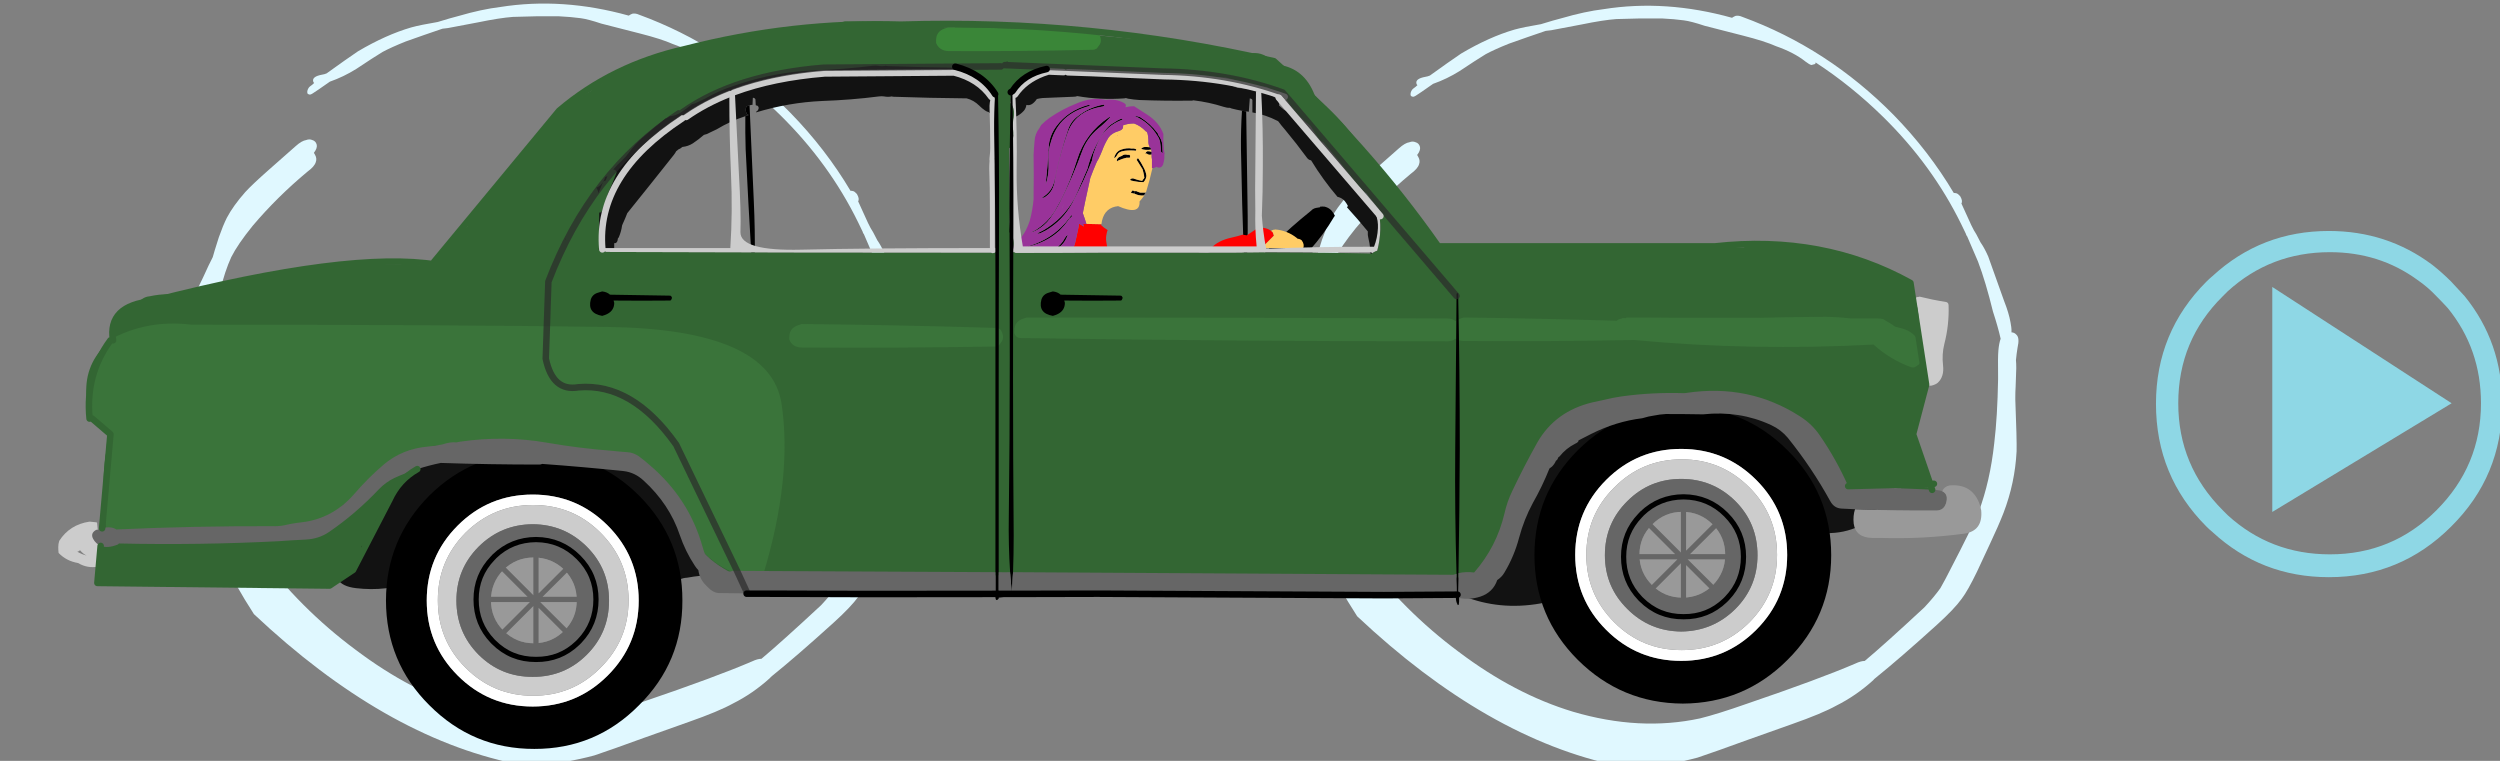 
<svg xmlns="http://www.w3.org/2000/svg" version="1.1" xmlns:xlink="http://www.w3.org/1999/xlink" preserveAspectRatio="none" x="0px" y="0px" width="230px" height="70px" viewBox="0 0 230 70">
<rect x="0" y="0" width="230" height="70" fill="#808080" stroke="none"/>
<defs>
<g id="zenCirc_zenCirc6_0_Layer0_0_FILL">
<path fill="#E0F8FF" stroke="none" d="
M 83.45 12.35
Q 82.9 12.1 82.4 12.2 82.05 12.35 81.85 12.5 71.45 9.6 61.7 11.15 58.8 11.5 55.2 12.55 54 12.85 51.9 13.5 49.2 13.95 47.75 14.35 43.8 15.5 39.4 18.1 37.55 19.35 34.5 21.55 34.15 21.7 33.8 21.75 32.15 22.05 32.4 22.85 32.45 23 32.55 23.05 32.25 23.35 31.95 23.55 31.65 23.75 31.5 24.2 31.35 24.8 31.75 24.85 31.9 24.95 32.3 24.7 32.8 24.4 35 22.85 37.15 22.1 39.15 20.85 41.85 19.05 43.25 18.2 44.65 17.45 46.9 16.55 49.7 15.55 52.65 14.55 53.1 14.5 53.5 14.45
L 58.25 13.55
Q 61.65 12.85 63.7 12.7 64.9 12.65 67.5 12.6 70.15 12.6 70.85 12.6 72.85 12.7 74.3 12.9 75.45 13.05 77.55 13.75
L 83.6 15.3
Q 86.95 16.15 88.75 16.95 91.6 17.95 93.35 19.35 94 19.85 94.3 19.9 94.55 19.85 94.85 19.75 94.95 19.7 94.95 19.5 100.55 23.15 105.5 28 113.25 35.6 117.8 44.9 118.25 45.85 118.5 46.35 118.55 46.6 118.7 46.75 119.55 48.7 120.4 50.7 121.6 53.85 122.75 58.55 123.55 61 123.95 62.8 123.7 63.5 123.6 64.6 123.5 65.65 123.55 68.65
L 123.55 69.15
Q 123.45 75 122.95 79.15 122.3 85.15 120.5 89.95 119.2 92.95 116.1 98.9 115.25 100.6 114.5 101.9 113.5 103.3 112 104.9 105.7 110.75 102.65 113.3 102.05 113.3 101.2 113.7 95.5 116.15 84.2 120 79.5 121.65 76.85 122.3 67.4 124.35 56.9 121.25 47.8 118.5 39.05 111.9 30.35 105.45 23.75 96.6 21.1 93.05 20.05 90.45 19.4 89.05 18.95 86.95 18.25 84.4 17.9 83.25 17.25 80.95 16.8 79.75 16.1 77.7 15.9 76.15 15.65 74.05 15.8 71.5 15.8 69.85 16.15 66.8
L 17.05 60.75
Q 17.4 57.3 17.85 55.45 18.55 52.55 19.55 50.35 20.55 48.35 22.9 45.45 26.75 40.9 31.5 36.95 32.6 36.15 32.8 35.45 33 34.9 32.7 34.35 32.6 34.15 32.5 34 33.05 33.3 32.95 32.75 32.8 32.15 32.25 32 31.8 31.8 31.3 32 30.6 32.1 29.65 32.95
L 25.4 36.7
Q 22.85 38.95 21.75 40.15 19.85 42.3 18.85 44.2 18.25 45.4 17.6 47.25 16.8 49.75 16.65 50.35 16.05 51.5 15.15 53.5 14.15 55.6 13.65 56.55 12.55 58.95 11.05 64.45 10.7 65.95 10.35 67.1 11.25 88 23.1 106.3 43.5 125.5 64.05 129.75 66 129.95 68.2 129.85 71.95 129.65 76.45 128.45 79.15 127.55 84.35 125.65
L 91.25 123.2
Q 95.95 121.55 98.2 120.3 101.3 118.75 104 116.3 104.05 116.2 104.3 116 108.15 112.9 114 107.6 116.7 105.15 117.85 103.55 118.8 102.3 120.25 99.3
L 122.3 94.9
Q 123.6 92.15 124.4 90.1 126.2 85.4 126.45 80.45 126.5 78.75 126.25 72.35 126.25 72.2 126.25 71.95 126.25 71.15 126.3 70.3
L 126.4 67.4
Q 126.4 66.7 126.35 66.15 126.45 65.1 126.6 64.2 126.95 62.7 126.45 62.2 126.1 61.8 125.65 61.8
L 125.65 61.35
Q 125.65 61.1 125.5 60.25 125.25 58.8 124.5 56.9
L 122 49.9
Q 121.4 48.55 120.8 47.7
L 120.15 46.45
Q 119.75 45.85 119.35 45
L 117.8 41.6
Q 118.05 41.2 117.6 40.45 117.25 40.05 117 40 116.8 39.95 116.6 39.95 112.75 33.45 107.2 27.75 96.85 17.25 83.45 12.35 Z"/>
</g>

<g id="tweens2_Tween_153_0_Layer0_0_FILL">
<path fill="#000000" stroke="none" d="
M -3.65 9.2
Q -2.274 8.396 -1.8 6.9 -2.05 7.05 -2.25 7.4 -2.8 8.5 -3.9 9.15 -3.95 9.176 -4 9.2
L -3.65 9.2
M 10.05 0.55
L 10.05 0.5 10 0.5
Q 9.65 0.5 9.3 0.45 8.95 0.35 8.65 0.2
L 8.6 0.2 8.55 0.25 8.5 0.25
Q 8.5 0.3 8.45 0.3 8.4 0.3 8.4 0.4
L 8.4 0.5
Q 8.4 0.55 8.45 0.6 8.45 0.65 8.5 0.65 8.795 0.786 9.1 0.85 9.468 0.927 9.85 0.9
L 9.85 0.85 9.9 0.8
Q 9.95 0.7 10.05 0.55
M 11.1 -3.3
L 11.1 -3.7
Q 11.1 -3.483 11.1 -3.3
L 11.1 -3.3
M 10.45 -5.9
Q 10.4 -5.9 10.3 -5.85
L 10.3 -5.8 10.25 -5.8
Q 10.2 -5.8 10.2 -5.75
L 10.2 -5.7
Q 10.15 -5.65 10.1 -5.6 10.1 -5.55 10.15 -5.5
L 10.2 -5.5
Q 10.2 -5.55 10.3 -5.55 10.6 -5.25 11.05 -5.4
L 11.05 -5.8
Q 10.7 -5.9 10.45 -5.9
M 11.05 -5.9
Q 11.05 -6.018 11 -6.15 11 -5.95 11.05 -5.8
L 11.05 -5.9
M 10 -6.55
Q 9.6 -6.5 9.45 -6.25 10.1 -6 11 -6.15 10.932 -6.357 10.75 -6.6 10.691 -6.679 10.65 -6.75 10.701 -6.559 10.8 -6.5 10.4 -6.55 10 -6.55
M 7.75 -5.15
Q 7.75 -5.2 7.75 -5.25
L 7.7 -5.25 7.7 -5.3 7.65 -5.35 7.6 -5.35
Q 7.5 -5.35 7.35 -5.35 6.8 -5.5 6.45 -5.15
L 6.4 -5.15
Q 5.75 -4.95 5.7 -4.45 5.749 -4.401 5.8 -4.4 5.75 -4.399 5.75 -4.35
L 5.8 -4.35
Q 5.85 -4.4 5.9 -4.45 6.55 -4.75 7.2 -4.9 7.4 -4.9 7.65 -4.9 7.7 -4.95 7.75 -4.95
L 7.75 -5
Q 7.75 -5.05 7.75 -5.1
L 7.75 -5.15
M 9 -4.8
L 8.95 -4.8
Q 8.85 -4.8 8.85 -4.75 8.8 -4.7 8.85 -4.65
L 8.8 -4.65 8.75 -4.6
Q 8.75 -4.55 8.8 -4.5 9.15 -3.9 9.55 -3.3 9.6 -3.25 9.65 -3.15 9.8 -2.65 9.9 -2.1
L 9.9 -2.05
Q 9.9 -2 9.9 -1.95
L 9.95 -1.9
Q 9.9 -1.85 9.85 -1.7 9.7 -1.55 9.6 -1.35 9 -1.45 8.45 -1.65 8.35 -1.65 8.35 -1.7 7.95 -1.8 7.75 -1.55 7.75 -1.45 7.9 -1.4 8.1 -1.35 8.35 -1.3 9.05 -1.15 9.8 -1.15 9.9 -1.3 10 -1.4 10.25 -1.8 10.25 -2.15 10.15 -2.85 9.8 -3.45 9.45 -4.15 9 -4.8
M 8.65 -6.2
Q 8.5 -6.3 8.35 -6.3 8.2 -6.35 8.05 -6.3 7.25 -6.45 6.4 -6.15 5.6 -5.9 5.3 -4.9 5.45 -4.75 5.85 -5.45 6.2 -6.1 8.35 -6 8.45 -6 8.55 -5.95 8.65 -6 8.7 -6.1
L 8.7 -6.15 8.65 -6.2
M -1.5 4.35
L -1.45 4.35
Q -1 4.05 -1.25 3.9 -2.15 5.2 -3.35 6.25 -5.25 7.9 -7.95 8.7
L -7.95 8.75
Q -5.05 8.1 -3.05 6.25 -2.3 5.5 -1.65 4.6 -1.65 4.55 -1.6 4.55 -1.55 4.45 -1.5 4.35
M 4.75 -11.15
Q 4.6 -11.15 4.5 -11.1 0.85 -8.65 -0.4 -4.55 -1.35 -1.45 -2.8 1.45 -3.3 2.35 -3.8 3.25 -4.95 5.1 -6.85 6.25 -7.2 6.4 -7.5 6.6 -7.05 6.45 -6.65 6.25 -5.4 5.6 -4.5 4.4 -3.65 3.2 -3 1.95 -2.85 1.7 -2.75 1.45 -1 -2.05 0.35 -5.75 1.1 -7.9 2.9 -9.4 3.95 -10.25 4.75 -11.15
M 6.4 -10.9
Q 5.8 -10.65 5.3 -10.3 4.3 -9.75 3.7 -8.8 1.95 -6.2 1.2 -3.2 0.4 -1.4 -0.35 0.4 -0.6 0.95 -0.85 1.45 -2.55 4.5 -5.6 6.25 -6.05 6.5 -6.5 6.7 -6.3 6.8 -5.95 6.65 -5.55 6.45 -5.15 6.25 -2.55 4.7 -1.1 2.05 -0.95 1.75 -0.8 1.45 0.7 -1.4 1.9 -4.45 2 -5 2.15 -5.55 2.45 -6.45 2.85 -7.3 2.9 -7.4 2.95 -7.5 4.05 -9.8 6.6 -10.75
L 6.6 -10.8
Q 6.5 -10.85 6.4 -10.9
M 9.25 -11.15
Q 9.15 -11.15 9.05 -11.2 8.8 -11.3 8.5 -11.3
L 8.45 -11.3
Q 10.7 -10.3 11.9 -8.3 12.25 -7.8 12.35 -7.25 12.45 -6.55 12.5 -5.8 12.5 -5.75 12.6 -5.7 12.65 -5.65 12.75 -5.6 12.7 -6.2 12.7 -6.75 12.65 -7.65 12.1 -8.35 12.05 -8.6 11.9 -8.75 10.85 -10.15 9.25 -11.15
M 3.3 -12.7
Q 4.05 -12.8 3.7 -13.05 1.45 -12.65 -0.3 -11.25 -1.35 -10.45 -1.75 -9.25 -3.05 -5.4 -3.85 -1.4 -4.25 0.35 -5.75 1.2 -5.65 1.3 -5.4 1.2 -4.15 0.45 -3.85 -1.05 -3.65 -2.3 -3.35 -3.55 -2.75 -6.05 -1.9 -8.5 -0.75 -12 3.3 -12.7
M 1.6 -12.9
Q 1.45 -12.95 1.35 -13 -1.75 -12.15 -3.55 -9.75 -4.7 -8.2 -4.75 -6.35 -4.9 -3.55 -5.2 -0.8 -4.65 -2.3 -4.75 -4.1 -4.9 -5.85 -4.35 -7.45 -3.1 -11.65 1.6 -12.85
L 1.6 -12.9 Z"/>

<path fill="#FF0000" stroke="none" d="
M 1.05 5.25
L 0.55 5.25 0.55 5.3
Q 0.615 5.474 0.65 5.65
L 0 5.25 -0.1 5.25
Q -0.118 5.456 -0.15 5.65 -0.181 5.796 -0.2 5.95 -0.388 6.784 -0.6 7.8 -0.751 8.555 -1.1 9.2
L 4.3 9.2
Q 4.22 8.599 4.1 8 4 7.4 4.15 6.75 4.2 6.45 4.3 6.2 4.1 6.05 3.95 5.95 3.7 5.8 3.55 5.65 3.46 5.59 3.4 5.5 3.355 5.503 3.3 5.45 3.333 5.388 3.35 5.3
L 1.05 5.25 Z"/>

<path fill="#030201" stroke="none" d="
M 8.45 0.3
Q 8.5 0.3 8.5 0.25
L 8.55 0.25
Q 8.4 0.2 8.35 0.2 8.25 0.15 8.15 0.1 8.1 0.15 8.05 0.2 7.9 0.35 7.9 0.45
L 7.9 0.5
Q 8.1 0.55 8.35 0.6 8.4 0.6 8.45 0.6 8.4 0.55 8.4 0.5
L 8.4 0.4
Q 8.4 0.3 8.45 0.3
M 10.05 0.55
Q 10.1 0.5 10.1 0.45 9.95 0.45 9.75 0.45 9.5 0.45 9.3 0.45 9.65 0.5 10 0.5
L 10.05 0.5 10.05 0.55 Z"/>

<path fill="#FFCC66" stroke="none" d="
M 9.45 -6.25
Q 9.6 -6.5 10 -6.55 10.4 -6.55 10.8 -6.5 10.701 -6.559 10.65 -6.75 10.585 -6.941 10.55 -7.25 10.55 -7.436 10.55 -7.65 10.5 -8.9 10.15 -8.95 9.35 -9.8 8.35 -10.15 7.4 -10.15 6.65 -9.85 6.8 -9.25 6.05 -9 4.95 -8.7 4.45 -8 3.85 -7.05 3.45 -5.95 3.3 -5.65 3.2 -5.35 3.05 -5.05 2.9 -4.7 2.7 -4.4 2.55 -4.05 2.064 -2.916 1.65 -1.8 0.681 2.582 0.5 3.6 0.898 4.717 1.05 5.25
L 3.35 5.3
Q 3.619 3.04 5.45 2.6 5.62 2.574 5.8 2.55
L 5.85 2.55 5.85 2.5
Q 9.309 4.033 9.2 1.8 9.349 1.637 9.5 1.45 9.652 1.263 9.8 1.05 9.877 0.954 9.95 0.85
L 9.85 0.85 9.85 0.9
Q 9.468 0.927 9.1 0.85 8.795 0.786 8.5 0.65 8.45 0.65 8.45 0.6 8.4 0.6 8.35 0.6 8.1 0.55 7.9 0.5
L 7.9 0.45
Q 7.9 0.35 8.05 0.2 8.1 0.15 8.15 0.1 8.25 0.15 8.35 0.2 8.4 0.2 8.55 0.25
L 8.6 0.2 8.65 0.2
Q 8.95 0.35 9.3 0.45 9.5 0.45 9.75 0.45 9.95 0.45 10.1 0.45 10.15 0.4 10.2 0.35 10.821 -1.689 11.1 -3 11.166 -3.147 11.2 -3.3 11.157 -3.3 11.1 -3.3
L 11.1 -3.3
Q 11.1 -3.483 11.1 -3.7 11.1 -3.883 11.1 -4.1
L 11.1 -4.2
Q 11.1 -4.4 11.1 -4.55
L 11.1 -4.65
Q 11.062 -4.841 11.05 -5
L 11.05 -5.1
Q 11.05 -5.25 11.05 -5.4 10.6 -5.25 10.3 -5.55 10.2 -5.55 10.2 -5.5
L 10.15 -5.5
Q 10.1 -5.55 10.1 -5.6 10.15 -5.65 10.2 -5.7
L 10.2 -5.75
Q 10.2 -5.8 10.25 -5.8
L 10.3 -5.8 10.3 -5.85
Q 10.4 -5.9 10.45 -5.9 10.7 -5.9 11.05 -5.8 11 -5.95 11 -6.15 10.1 -6 9.45 -6.25
M 5.75 -8.3
L 5.8 -8.3 5.8 -8.25 5.75 -8.3
M 8.35 -6.3
Q 8.5 -6.3 8.65 -6.2
L 8.7 -6.15 8.7 -6.1
Q 8.65 -6 8.55 -5.95 8.45 -6 8.35 -6 6.2 -6.1 5.85 -5.45 5.45 -4.75 5.3 -4.9 5.6 -5.9 6.4 -6.15 7.25 -6.45 8.05 -6.3 8.2 -6.35 8.35 -6.3
M 8.95 -4.8
L 9 -4.8
Q 9.45 -4.15 9.8 -3.45 10.15 -2.85 10.25 -2.15 10.25 -1.8 10 -1.4 9.9 -1.3 9.8 -1.15 9.05 -1.15 8.35 -1.3 8.1 -1.35 7.9 -1.4 7.75 -1.45 7.75 -1.55 7.95 -1.8 8.35 -1.7 8.35 -1.65 8.45 -1.65 9 -1.45 9.6 -1.35 9.7 -1.55 9.85 -1.7 9.9 -1.85 9.95 -1.9
L 9.9 -1.95
Q 9.9 -2 9.9 -2.05
L 9.9 -2.1
Q 9.8 -2.65 9.65 -3.15 9.6 -3.25 9.55 -3.3 9.15 -3.9 8.8 -4.5 8.75 -4.55 8.75 -4.6
L 8.8 -4.65 8.85 -4.65
Q 8.8 -4.7 8.85 -4.75 8.85 -4.8 8.95 -4.8
M 7.75 -5.25
Q 7.75 -5.2 7.75 -5.15
L 7.75 -5.1
Q 7.75 -5.05 7.75 -5
L 7.75 -4.95
Q 7.7 -4.95 7.65 -4.9 7.4 -4.9 7.2 -4.9 6.55 -4.75 5.9 -4.45 5.85 -4.4 5.8 -4.35
L 5.75 -4.35
Q 5.75 -4.399 5.8 -4.4 5.749 -4.401 5.7 -4.45 5.75 -4.95 6.4 -5.15
L 6.45 -5.15
Q 6.8 -5.5 7.35 -5.35 7.5 -5.35 7.6 -5.35
L 7.65 -5.35 7.7 -5.3 7.7 -5.25 7.75 -5.25 Z"/>

<path fill="#333333" stroke="none" d="
M 5.8 -8.3
L 5.75 -8.3 5.8 -8.25 5.8 -8.3 Z"/>

<path fill="#993399" stroke="none" d="
M 4.35 -13.8
Q 4.2 -13.8 4.05 -13.75 1.85 -14.25 -0.5 -13.2 -2.65 -12.35 -4.55 -11.05 -5.3 -10.5 -5.9 -9.9 -6 -9.7 -6.15 -9.45 -6.85 -8.55 -6.9 -7.45 -7 -6.4 -7.05 -5.35 -7 -2.2 -7.05 0.95 -7.05 1.2 -7.05 1.45 -7.2 3.15 -7.65 4.8 -7.9 5.55 -8.25 6.25 -9.233 8.076 -11.15 9.2
L -4 9.2
Q -3.95 9.176 -3.9 9.15 -2.8 8.5 -2.25 7.4 -2.05 7.05 -1.8 6.9 -2.274 8.396 -3.65 9.2
L -1.1 9.2
Q -0.751 8.555 -0.6 7.8 -0.388 6.784 -0.2 5.95 -0.181 5.796 -0.15 5.65 -0.118 5.456 -0.1 5.25
L 0 5.25 0.65 5.65
Q 0.615 5.474 0.55 5.3
L 0.55 5.25 1.05 5.25
Q 0.898 4.717 0.5 3.6 0.681 2.582 1.65 -1.8 2.064 -2.916 2.55 -4.05 2.7 -4.4 2.9 -4.7 3.05 -5.05 3.2 -5.35 3.3 -5.65 3.45 -5.95 3.85 -7.05 4.45 -8 4.95 -8.7 6.05 -9 6.8 -9.25 6.65 -9.85 7.4 -10.15 8.35 -10.15 9.35 -9.8 10.15 -8.95 10.5 -8.9 10.55 -7.65 10.55 -7.436 10.55 -7.25 10.585 -6.941 10.65 -6.75 10.691 -6.679 10.75 -6.6 10.932 -6.357 11 -6.15 11.05 -6.018 11.05 -5.9
L 11.05 -5.8 11.05 -5.4
Q 11.05 -5.25 11.05 -5.1
L 11.05 -5
Q 11.062 -4.841 11.1 -4.65
L 11.1 -4.55
Q 11.1 -4.4 11.1 -4.2
L 11.1 -4.1
Q 11.1 -3.883 11.1 -3.7
L 11.1 -3.3
Q 11.157 -3.3 11.2 -3.3 11.35 -3.3 11.6 -3.4 11.65 -3.45 11.75 -3.5 12.5 -3.15 12.8 -3.85 12.95 -4.35 13 -4.8 13 -5.1 13 -5.4 13 -5.45 13.05 -5.5 13 -5.75 12.95 -6 12.9 -6.75 12.85 -7.45 12.85 -8 12.85 -8.55 12.2 -10.35 10.3 -11.55 9.3 -12.2 8.35 -12.8 7.7 -12.8 7.1 -12.65
L 7.05 -12.65
Q 7.1 -12.8 7.1 -12.9 7.1 -13.1 6.95 -13.2 5.85 -13.9 4.35 -13.8
M 1.35 -13
Q 1.45 -12.95 1.6 -12.9
L 1.6 -12.85
Q -3.1 -11.65 -4.35 -7.45 -4.9 -5.85 -4.75 -4.1 -4.65 -2.3 -5.2 -0.8 -4.9 -3.55 -4.75 -6.35 -4.7 -8.2 -3.55 -9.75 -1.75 -12.15 1.35 -13
M 3.7 -13.05
Q 4.05 -12.8 3.3 -12.7 -0.75 -12 -1.9 -8.5 -2.75 -6.05 -3.35 -3.55 -3.65 -2.3 -3.85 -1.05 -4.15 0.45 -5.4 1.2 -5.65 1.3 -5.75 1.2 -4.25 0.35 -3.85 -1.4 -3.05 -5.4 -1.75 -9.25 -1.35 -10.45 -0.3 -11.25 1.45 -12.65 3.7 -13.05
M 9.05 -11.2
Q 9.15 -11.15 9.25 -11.15 10.85 -10.15 11.9 -8.75 12.05 -8.6 12.1 -8.35 12.65 -7.65 12.7 -6.75 12.7 -6.2 12.75 -5.6 12.65 -5.65 12.6 -5.7 12.5 -5.75 12.5 -5.8 12.45 -6.55 12.35 -7.25 12.25 -7.8 11.9 -8.3 10.7 -10.3 8.45 -11.3
L 8.5 -11.3
Q 8.8 -11.3 9.05 -11.2
M 5.3 -10.3
Q 5.8 -10.65 6.4 -10.9 6.5 -10.85 6.6 -10.8
L 6.6 -10.75
Q 4.05 -9.8 2.95 -7.5 2.9 -7.4 2.85 -7.3 2.45 -6.45 2.15 -5.55 2 -5 1.9 -4.45 0.7 -1.4 -0.8 1.45 -0.95 1.75 -1.1 2.05 -2.55 4.7 -5.15 6.25 -5.55 6.45 -5.95 6.65 -6.3 6.8 -6.5 6.7 -6.05 6.5 -5.6 6.25 -2.55 4.5 -0.85 1.45 -0.6 0.95 -0.35 0.4 0.4 -1.4 1.2 -3.2 1.95 -6.2 3.7 -8.8 4.3 -9.75 5.3 -10.3
M 4.5 -11.1
Q 4.6 -11.15 4.75 -11.15 3.95 -10.25 2.9 -9.4 1.1 -7.9 0.35 -5.75 -1 -2.05 -2.75 1.45 -2.85 1.7 -3 1.95 -3.65 3.2 -4.5 4.4 -5.4 5.6 -6.65 6.25 -7.05 6.45 -7.5 6.6 -7.2 6.4 -6.85 6.25 -4.95 5.1 -3.8 3.25 -3.3 2.35 -2.8 1.45 -1.35 -1.45 -0.4 -4.55 0.85 -8.65 4.5 -11.1
M -2.5 2.35
L -2.45 2.25
Q -2.589 2.68 -2.75 3
L -2.5 2.35
M -1.45 4.35
L -1.5 4.35
Q -1.55 4.45 -1.6 4.55 -1.65 4.55 -1.65 4.6 -2.3 5.5 -3.05 6.25 -5.05 8.1 -7.95 8.75
L -7.95 8.7
Q -5.25 7.9 -3.35 6.25 -2.15 5.2 -1.25 3.9 -1 4.05 -1.45 4.35 Z"/>
</g>

<g id="tweens2_Tween_152_0_Layer0_0_FILL">
<path fill="#CCCCCC" stroke="none" d="
M -52.2 23.5
Q -52.7 23.45 -53.2 23.4 -56.25 23.85 -57.85 26.35 -58 26.8 -58 27.3 -58 27.75 -57.95 28.2 -56.75 29.45 -54.95 29.75 -53.55 30.6 -51.85 30.3 -51.8 30.2 -51.8 30.1 -51.75 30.05 -51.7 29.95
L -51.7 29.9
Q -51.95 29.5 -51.9 29 -51.75 26.2 -52.05 23.55 -52.15 23.5 -52.2 23.5
M -53.65 28.6
Q -54.414 28.412 -55.1 28 -55.01 28.009 -54.95 28 -54.9 27.95 -54.85 27.9 -54.8 27.9 -54.75 27.85 -54.7 27.85 -54.65 27.8 -54.201 28.339 -53.65 28.6
M 231.85 -9.75
Q 231.85 -10.25 231.35 -10.3 229.4 -10.6 227.4 -11.1 227.35 -11.1 227.25 -11.05 227.2 -11.05 227.1 -11.05 227 -11 226.85 -10.95 226.6 -10.9 226.55 -10.65 226.5 -9.8 226.55 -8.9 226.7 -7.3 227 -5.8 227.8 -1.7 228.5 2.4 228.8 2.6 229.2 2.55 229.85 2.4 230.2 2.1 231.2 1.15 231 -0.55 230.8 -2.25 231.2 -3.85 231.95 -6.75 231.85 -9.75 Z"/>

<path fill="#121212" stroke="none" d="
M 42.6 31.6
Q 42.139 31.526 41.65 31.45 38.407 21.517 29.75 14.25 27.45 12.3 24.55 12.15 11.9 11.45 -0.8 11.4 -10.5 17.85 -15 29.05 -16.65 33.1 -12.35 33.6 -7.7 34.15 -3.6 32.6 0.65 30.95 -0.8 25.4 -0.35 24.95 0.2 24.7 4.85 22.55 6.55 18.2 6.6 18.05 6.6 17.9 14.85 17.7 22.85 19.05 28.15 19.95 31 24.65 32.75 27.55 35 30.1 35.206 31.002 35.5 31.75 35.353 31.769 35.2 31.8 34.05 31.8 33.2 32.8 30.95 35.45 34.2 36.8 34.456 36.906 34.7 37 34.173 35.354 36.3 33.05 37.2 32.05 38.4 32 40.576 31.598 42.6 31.6
M 207.3 7.95
Q 205.2 6.4 202.55 6.2 191.3 5.45 180 5.4 173.943 4.785 173.05 9.3 169.452 11.666 167.35 16.15 165.25 20.5 164.55 25.55 164.428 26.031 164.4 26.6 163.95 27 163.65 27.5 163.25 28.2 163 29 162.767 29.175 162.55 29.35 160.514 29.377 158.4 29.8 157.25 29.8 156.4 30.8 154.15 33.45 157.4 34.8 163 37.05 169.25 35.95 170.4 35.75 171.2 34.8 173.35 32.15 170.2 30.85 170.037 30.783 169.85 30.7 172.025 25.643 171.9 19.5 173.75 18.5 175.05 16.95 177.816 13.546 176.65 11.35 188.671 12.675 201.3 11.6 204.6 14.4 207.05 17.95 207.443 18.526 207.85 19 207.785 19.08 207.7 19.15 203.6 22.65 208.85 24.4 214.75 26.3 219.35 23.45 222.25 21.6 219.35 19.75 217.32 18.493 215 18.1 213.098 12.319 207.3 7.95
M 40.2 -44.45
Q 36.711 -43.3 33.1 -42.3 31.866 -41.95 30.8 -41.2 30.225 -40.785 29.95 -40.3 28.65 -39.783 27.5 -38.95 27.428 -38.966 27.3 -39 26.643 -38.95 26.3 -38.35 26.169 -38.137 26.05 -37.95 25.567 -37.677 25.05 -37.4 21.313 -35.094 18.55 -31.4 15.697 -27.65 12.7 -23.8 12.362 -23.35 12 -23.05 9.16 -20.5 7.65 -17.15 6.103 -15.95 4.75 -14.45 4.412 -14.05 4.05 -13.75 3.872 -13.575 3.7 -13.4
L 27.9 -13.4
Q 27.815 -13.423 27.7 -13.45
L 27.7 -13.45
Q 27.701 -13.565 27.75 -13.65 27.649 -13.65 27.55 -13.65 27.437 -13.65 27.3 -13.65 27.26 -13.644 27.2 -13.65 27.274 -13.833 27.25 -14.05 27.192 -16.705 27.25 -19.3 27.412 -19.275 27.55 -19.35 27.649 -19.45 27.7 -19.55 27.798 -19.75 27.8 -20 27.899 -20.1 27.95 -20.2 28.334 -21.1 28.45 -22 28.525 -22.15 28.55 -22.25 28.924 -23.054 29.25 -23.9 32.848 -28.361 36.4 -32.85 36.61 -33.121 36.75 -33.4 36.913 -33.498 37.05 -33.65 37.372 -33.768 37.7 -34.05 38.598 -34.15 39.3 -34.6 40.199 -35.2 41 -35.9 41.499 -36 41.9 -36.25 42.462 -36.5 42.95 -36.75 45.028 -38 47.3 -38.75 47.333 -38.761 47.35 -38.8 47.639 -38.866 47.9 -38.95 47.805 -38.965 47.7 -39 47.55 -39.15 47.5 -39.3 47.35 -39.7 47.45 -40.05 47.5 -40.2 47.6 -40.3 47.834 -40.4 48.05 -40.45 48.184 -40.483 48.3 -40.5 48.381 -40.49 48.45 -40.5 48.491 -41.005 48.5 -41.55 48.511 -41.596 48.55 -41.6 48.712 -41.553 48.8 -41.5 48.875 -41.425 48.9 -41.35 48.946 -40.883 48.95 -40.45 49.033 -40.408 49.1 -40.4 49.15 -40.4 49.25 -40.35 49.55 -40.05 49.25 -39.65 49.155 -39.508 49 -39.45 49.027 -39.377 49 -39.35 53.997 -40.87 59.15 -41.1 63.525 -41.25 67.85 -41.8 68.262 -41.85 68.6 -41.8 69.268 -41.678 69.8 -41.8 69.92 -41.753 70 -41.75 75.687 -41.55 81.3 -41.5 82.408 -41.2 83.2 -40.4 83.274 -40.4 83.25 -40.35 83.663 -39.95 84.1 -39.65 84.388 -39.45 84.65 -39.4 85.256 -38.853 85.9 -38.6 85.861 -38.066 86.25 -37.75 86.017 -36.938 86.15 -35.95 86.226 -35.6 86.35 -35.4 86.44 -35.322 86.5 -35.25 86.345 -31.652 86.35 -28 86.424 -22.05 86.4 -16.1 86.423 -15.35 86.25 -14.65 86.159 -14.068 86.25 -13.7 86.379 -13.597 86.35 -13.5 86.409 -13.447 86.45 -13.4
L 88.6 -13.4
Q 88.768 -13.735 88.8 -14.15 88.916 -15.424 88.25 -16.15 88.224 -16.212 88.15 -16.3 88.204 -17.057 88.2 -17.85 88.262 -19.613 88.2 -21.4 88.202 -24.174 88.2 -26.95
L 88.2 -29.15
Q 88.269 -29.227 88.3 -29.35 88.659 -30.15 88.75 -31.1 88.823 -31.916 88.55 -32.5 88.728 -33.198 88.8 -33.9 88.997 -35.289 88.35 -36.1 88.357 -36.214 88.35 -36.35 88.425 -36.868 88.3 -37.3 88.266 -37.536 88.15 -37.75 88.471 -38.207 88.55 -38.6 88.804 -38.684 89.05 -38.8 89.672 -39.15 90.1 -39.65 90.384 -40.02 90.45 -40.5 91.262 -40.255 92.05 -41.4 92.439 -41.5 92.9 -41.55 95.288 -41.65 97.7 -41.75 98.023 -41.75 98.25 -41.85 101.784 -41.232 105.45 -41.5 105.576 -41.508 105.7 -41.55 105.873 -41.484 106.05 -41.45 106.949 -41.3 107.75 -41.25 111.699 -41.1 115.55 -41.15 115.725 -41.15 115.85 -41.15 115.958 -41.166 116.05 -41.2 118.424 -40.926 120.7 -40.2 121.234 -40.023 121.65 -40.05 121.782 -39.983 121.9 -39.95 122.698 -39.742 123.5 -39.6 123.815 -39.551 124.15 -39.5
L 124.2 -39.5
Q 124.371 -39.479 124.55 -39.45 124.608 -40.446 124.7 -41.45 124.687 -41.484 124.7 -41.5 124.887 -41.427 125 -41.4 125.05 -41.3 125.1 -41.25 125.115 -40.292 125.1 -39.35 127.133 -38.985 128.95 -38.05 129.029 -38.023 129.05 -38 129.547 -37.327 130.1 -36.7 131.885 -34.55 133.5 -32.35 133.75 -32.038 134.1 -32 135.909 -29.028 138.15 -26.4 139.071 -26.197 139.55 -25.35 139.65 -25.2 139.75 -25 139.682 -24.886 139.6 -24.8 141.269 -22.976 142.8 -21.1 142.778 -20.818 142.8 -20.55 142.84 -20.39 142.85 -20.25 143.345 -18.243 143.2 -16.2
L 150.6 -16.2
Q 150.229 -16.648 149.7 -17.05 148.536 -17.934 147.85 -19.25 147.823 -19.349 147.75 -19.45 147.208 -20.692 146.15 -21.2 144.412 -24.391 141.7 -26.85 140.466 -28.85 138.65 -30.45 138.039 -31.05 137.5 -31.7 136.999 -32.323 136.4 -32.85 136.477 -32.991 136.45 -33.2 136.251 -34.3 135.35 -35.15 133.297 -37.2 131 -39.1 130.637 -39.4 130.25 -39.6 130.102 -39.671 129.95 -39.75 129.591 -40.068 129.2 -40.4 129.271 -41.009 128.6 -41.6 127.433 -42.6 125.95 -42.8 124.427 -43.01 122.85 -43.1 120.807 -43.944 118.55 -44.35 118.138 -44.4 117.7 -44.45 113.64 -44.7 109.7 -45.8 109.407 -45.785 109.15 -45.7 108.802 -45.747 108.45 -45.8 108.327 -45.783 108.2 -45.8 107.972 -45.831 107.65 -45.85 102.838 -46.25 98.05 -46.85 97.463 -46.95 96.9 -46.95 91.164 -47.3 85.5 -48 85.357 -48 85.2 -48 83.427 -48.756 81.35 -48.3 80.441 -48.174 80.05 -47.7 76.932 -47.766 73.8 -47.85 73.462 -47.85 73.1 -47.9 73.081 -47.894 73.05 -47.9 72.746 -48.368 72 -48.4 67.887 -48.6 63.7 -48.6 60.484 -47.7 57.05 -47.65 55.839 -47.6 54.7 -47.4 52.975 -47.1 51.2 -46.9 45.616 -46.25 40.2 -44.45
M 22.25 -15.35
Q 22.289 -15.222 22.3 -15.15 22.25 -15.141 22.2 -15.15 22.239 -15.241 22.25 -15.35
M 87.9 -42.45
Q 87.867 -42.378 87.8 -42.35 87.794 -42.39 87.75 -42.45 87.828 -42.437 87.9 -42.45 Z"/>

<path fill="#000000" stroke="none" d="
M 136.15 -24.9
Q 135.869 -24.926 135.5 -24.9 135.5 -24.8 135.45 -24.8 135.15 -24.75 134.85 -24.7 134.6 -24.65 134.35 -24.5 134.15 -24.3 133.95 -24.15 128.2 -19.55 123.6 -14 123.6 -13.65 123.6 -13.25 123.6 -12.9 123.6 -12.5 123.65 -12.3 123.8 -12.2 124.15 -11.75 124.6 -11.4 128.061 -13.026 130.9 -15.4 132.746 -12.937 136 -11.65 136.55 -11.7 137.05 -11.9 138.2 -12.3 138.35 -13.5 138.25 -13.9 138 -14.15 136.137 -16.337 133.9 -18.25 135.966 -20.523 137.6 -23.3 137.682 -23.386 137.75 -23.5 137.65 -23.7 137.55 -23.85 137.071 -24.697 136.15 -24.9
M 124.15 -39.5
Q 123.815 -39.551 123.5 -39.6 123.315 -36.663 123.35 -33.6 123.5 -25.248 123.8 -17 124.054 -16.631 124.3 -16.95 124.438 -21.184 124.35 -25.6 124.26 -32.57 124.15 -39.5
M 48.05 -40.45
Q 47.834 -40.4 47.6 -40.3 47.5 -40.2 47.45 -40.05 47.35 -39.7 47.5 -39.3 47.55 -39.15 47.7 -39 47.805 -38.965 47.9 -38.95 47.639 -38.866 47.35 -38.8 47.322 -36.278 47.4 -33.7 47.802 -25.359 48.3 -17.1 48.587 -16.769 48.8 -17.1 48.853 -21.337 48.65 -25.75 48.344 -33.054 48 -40.35 48.027 -40.377 48 -40.45 48.048 -40.439 48.05 -40.45 Z"/>
</g>

<g id="tweens2_Tween_151_0_Layer0_0_FILL">
<path fill="#FF0000" stroke="none" d="
M 0.45 -3.6
Q 0.3 -3.55 0.05 -3.4 -0.65 -2.95 -1.3 -2.5 -1.65 -2.55 -1.95 -2.6 -2.75 -2.35 -3.65 -2.15 -5.743 -1.692 -6.75 -0.55
L 0.95 -0.55
Q 1.9 -1.5 2.85 -2.45 2.8 -2.6 2.75 -2.75 2.75 -2.8 2.7 -2.9 2.65 -2.95 2.6 -3.05 2.5 -3.1 2.45 -3.15
L 2.4 -3.2
Q 1.55 -3.8 0.45 -3.6 Z"/>

<path fill="#FFCC66" stroke="none" d="
M 3.05 -3.4
Q 2.9 -3.35 2.75 -3.35 2.7 -3.3 2.6 -3.3 2.55 -3.25 2.45 -3.2
L 2.45 -3.15
Q 2.5 -3.1 2.6 -3.05 2.65 -2.95 2.7 -2.9 2.75 -2.8 2.75 -2.75 2.8 -2.6 2.85 -2.45 1.9 -1.5 0.95 -0.55
L 7.35 -0.55
Q 7.572 -1.111 7.1 -1.75 7 -1.8 6.85 -1.9 6.65 -1.95 6.45 -2 6.4 -2.05 6.35 -2.1 4.9 -3.25 3.05 -3.4 Z"/>
</g>

<g id="tweens2_Tween_150_0_Layer0_0_FILL">
<path fill="#000000" stroke="none" d="
M 31.05 19.4
Q 24.416 12.796 15 12.8 5.586 12.796 -1.1 19.4 -7.742 26.111 -7.75 35.5 -7.742 44.941 -1.1 51.55 5.586 58.269 15 58.25 24.416 58.269 31.05 51.55 37.731 44.941 37.7 35.5 37.731 26.111 31.05 19.4
M 3.25 24
Q 8 19.25 14.75 19.25 21.5 19.25 26.25 24 31 28.75 31 35.5 31 42.25 26.25 47 21.5 51.75 14.75 51.75 8 51.75 3.25 47 -1.5 42.25 -1.5 35.5 -1.5 28.75 3.25 24 Z"/>

<path fill="#FFFFFF" stroke="none" d="
M 14.75 19.25
Q 8 19.25 3.25 24 -1.5 28.75 -1.5 35.5 -1.5 42.25 3.25 47 8 51.75 14.75 51.75 21.5 51.75 26.25 47 31 42.25 31 35.5 31 28.75 26.25 24 21.5 19.25 14.75 19.25
M 0.2 35.45
Q 0.2 29.4 4.45 25.1 8.75 20.85 14.8 20.85 20.9 20.85 25.15 25.1 29.45 29.4 29.45 35.45 29.45 41.55 25.15 45.8 20.9 50.1 14.8 50.1 8.75 50.1 4.45 45.8 0.2 41.55 0.2 35.45 Z"/>

<path fill="#CCCCCC" stroke="none" d="
M 4.45 25.1
Q 0.2 29.4 0.2 35.45 0.2 41.55 4.45 45.8 8.75 50.1 14.8 50.1 20.9 50.1 25.15 45.8 29.45 41.55 29.45 35.45 29.45 29.4 25.15 25.1 20.9 20.85 14.8 20.85 8.75 20.85 4.45 25.1
M 3.05 35.5
Q 3.053 30.667 6.45 27.25 9.892 23.828 14.75 23.8 19.62 23.828 23.05 27.25 26.46 30.667 26.45 35.5 26.46 40.382 23.05 43.8 19.62 47.222 14.75 47.2 9.892 47.222 6.45 43.8 3.053 40.382 3.05 35.5 Z"/>

<path fill="#666666" stroke="none" d="
M 6.45 27.25
Q 3.053 30.667 3.05 35.5 3.053 40.382 6.45 43.8 9.892 47.222 14.75 47.2 19.62 47.222 23.05 43.8 26.46 40.382 26.45 35.5 26.46 30.667 23.05 27.25 19.62 23.828 14.75 23.8 9.892 23.828 6.45 27.25
M 10.25 30.8
Q 12.195 28.901 14.9 28.9 17.667 28.901 19.6 30.8 21.511 32.745 21.5 35.45 21.511 38.204 19.6 40.1 17.667 42.048 14.9 42.05 12.195 42.048 10.25 40.1 8.351 38.204 8.35 35.45 8.351 32.745 10.25 30.8 Z"/>

<path fill="#999999" stroke="none" d="
M 14.9 28.9
Q 12.195 28.901 10.25 30.8 8.351 32.745 8.35 35.45 8.351 38.204 10.25 40.1 12.195 42.048 14.9 42.05 17.667 42.048 19.6 40.1 21.511 38.204 21.5 35.45 21.511 32.745 19.6 30.8 17.667 28.901 14.9 28.9 Z"/>
</g>

<g id="tweens2_Tween_149_0_Layer0_0_FILL">
<path fill="#000000" stroke="none" d="
M 16.05 -16.1
Q 9.4 -22.75 0 -22.75 -9.4 -22.75 -16.1 -16.1 -22.75 -9.45 -22.75 0 -22.75 9.4 -16.1 16.05 -9.4 22.7 0 22.75 9.4 22.7 16.05 16.05 22.75 9.4 22.75 0 22.75 -9.45 16.05 -16.1
M 11.25 -11.55
Q 16 -6.8 16 -0.05 16 6.7 11.25 11.45 6.5 16.2 -0.25 16.2 -7 16.2 -11.75 11.45 -16.5 6.7 -16.5 -0.05 -16.5 -6.8 -11.75 -11.55 -7 -16.3 -0.25 -16.3 6.5 -16.3 11.25 -11.55 Z"/>

<path fill="#FFFFFF" stroke="none" d="
M 16 -0.05
Q 16 -6.8 11.25 -11.55 6.5 -16.3 -0.25 -16.3 -7 -16.3 -11.75 -11.55 -16.5 -6.8 -16.5 -0.05 -16.5 6.7 -11.75 11.45 -7 16.2 -0.25 16.2 6.5 16.2 11.25 11.45 16 6.7 16 -0.05
M 10.2 -10.4
Q 14.45 -6.15 14.45 -0.05 14.45 6 10.2 10.3 5.9 14.55 -0.15 14.55 -6.25 14.55 -10.5 10.3 -14.8 6 -14.8 -0.05 -14.8 -6.15 -10.5 -10.4 -6.25 -14.7 -0.15 -14.7 5.9 -14.7 10.2 -10.4 Z"/>

<path fill="#CCCCCC" stroke="none" d="
M 14.45 -0.05
Q 14.45 -6.15 10.2 -10.4 5.9 -14.7 -0.15 -14.7 -6.25 -14.7 -10.5 -10.4 -14.8 -6.15 -14.8 -0.05 -14.8 6 -10.5 10.3 -6.25 14.55 -0.15 14.55 5.9 14.55 10.2 10.3 14.45 6 14.45 -0.05
M 11.45 0
Q 11.45 4.85 8.05 8.25 4.6 11.65 -0.25 11.7 -5.1 11.65 -8.5 8.25 -11.95 4.85 -11.95 0 -11.95 -4.9 -8.5 -8.3 -5.1 -11.7 -0.25 -11.7 4.6 -11.7 8.05 -8.3 11.45 -4.9 11.45 0 Z"/>

<path fill="#666666" stroke="none" d="
M 8.05 8.25
Q 11.45 4.85 11.45 0 11.45 -4.9 8.05 -8.3 4.6 -11.7 -0.25 -11.7 -5.1 -11.7 -8.5 -8.3 -11.95 -4.9 -11.95 0 -11.95 4.85 -8.5 8.25 -5.1 11.65 -0.25 11.7 4.6 11.65 8.05 8.25
M 4.6 -4.7
Q 6.5 -2.8 6.5 -0.05 6.5 2.65 4.6 4.6 2.65 6.5 -0.05 6.5 -2.8 6.5 -4.7 4.6 -6.65 2.65 -6.65 -0.05 -6.65 -2.8 -4.7 -4.7 -2.8 -6.65 -0.05 -6.65 2.65 -6.65 4.6 -4.7 Z"/>

<path fill="#999999" stroke="none" d="
M 6.5 -0.05
Q 6.5 -2.8 4.6 -4.7 2.65 -6.65 -0.05 -6.65 -2.8 -6.65 -4.7 -4.7 -6.65 -2.8 -6.65 -0.05 -6.65 2.65 -4.7 4.6 -2.8 6.5 -0.05 6.5 2.65 6.5 4.6 4.6 6.5 2.65 6.5 -0.05 Z"/>
</g>

<g id="tweens2_Tween_148_0_Layer0_0_FILL">
<path fill="#336633" stroke="none" d="
M 31.6 -38.95
Q 31.15 -39 30.7 -39.05 26.5 -39.3 22.45 -40.4 22.131 -40.385 21.85 -40.3 21.515 -40.347 21.15 -40.4 21.014 -40.383 20.85 -40.4 20.648 -40.431 20.35 -40.45 15.35 -40.85 10.4 -41.45 9.8 -41.55 9.25 -41.55 3.3 -41.9 -2.55 -42.6 -2.706 -42.6 -2.85 -42.6 -4.705 -43.356 -6.85 -42.9 -7.779 -42.774 -8.2 -42.3 -11.405 -42.366 -14.65 -42.45 -15 -42.45 -15.35 -42.5 -15.394 -42.494 -15.45 -42.5 -15.734 -42.968 -16.5 -43 -20.75 -43.2 -25.05 -43.2 -28.4 -42.3 -31.95 -42.25 -33.2 -42.2 -34.35 -42 -36.15 -41.7 -37.95 -41.5 -43.75 -40.85 -49.35 -39.05 -52.95 -37.9 -56.65 -36.9 -57.95 -36.55 -59.05 -35.8 -59.643 -35.385 -59.9 -34.9 -61.266 -34.383 -62.45 -33.55 -62.534 -33.566 -62.65 -33.6 -63.35 -33.55 -63.7 -32.95 -63.831 -32.737 -63.95 -32.55 -68.47 -30.172 -71.7 -26 -74.65 -22.25 -77.75 -18.4 -78.1 -17.95 -78.45 -17.65 -81.4 -15.1 -82.95 -11.75 -84.55 -10.55 -85.95 -9.05 -86.3 -8.65 -86.65 -8.35 -88.136 -7.071 -87.85 -5.75 -94.64 -6.007 -101.45 -6.05 -104.1 -5.5 -106.95 -5.25 -108.1 -5.15 -109.2 -5.05 -117.25 -4.4 -124.8 -1.8 -125.528 -1.543 -126 -1.1 -128.724 -1.68 -131.65 -1.05 -132.8 -0.95 -133.45 0.1 -133.45 0.2 -133.5 0.25 -137.7 0.7 -137 5.05 -137 5.2 -137 5.35 -137.75 5.7 -138.4 6.4 -141.8 9.75 -141.3 14.6 -140.9 18.2 -137.4 20.15 -138.1 21.7 -138.4 23.4 -138.7 25.5 -138.7 27.65 -138.8 34.45 -139.7 41 -140 42.9 -138.05 42.95 -121 43.25 -103.95 43.05 -103.1 43.05 -102.65 42.25 -101.65 42 -100.95 41.25 -100.4 40.65 -100.35 39.9 -99.676 39.006 -99.25 37.8 -99.169 37.496 -99.1 37.2 -99.038 37.234 -99 37.25 -98.9 37.25 -98.9 37.2 -98.35 36.2 -97.75 35.25 -97.65 35 -97.55 34.75 -97.1 33.15 -96 31.85 -95.45 31.25 -95.25 30.55 -95.05 29.85 -94.55 29.25 -94.09 28.724 -94.25 28.35 -93.085 27.751 -92.75 26.55 -92.6 26.65 -92.45 26.55 -91.917 26.017 -92.65 25.9 -92.439 25.71 -92.3 25.5 -90.795 24.735 -89.4 23.7 -89.3 23.65 -89.25 23.55 -88.608 23.573 -88.2 23.3 -80.44 23.161 -72.75 23.4 -66.25 23.65 -59.65 23.7 -58.337 23.727 -57.6 23.15
L -57.55 23.15
Q -57.2 23.35 -56.9 23.7 -54.95 25.65 -53.2 27.75 -52.95 28 -52.8 28.35 -50.555 33.124 -47.25 37.05 -47.244 37.113 -47.25 37.15 -47.3 37.4 -47.2 37.6 -46.75 38.65 -45.85 39.5 -45.3 40 -44.75 40.5 -44.325 40.878 -43.95 40.55 -43.48 40.977 -43 41.4 -42.7 41.7 -42.4 41.7 -24.6 42.65 -6.45 41.85 -5.904 41.821 -5.55 41.65 -2.322 42.013 1 41.4 1.5 42.05 2.25 42.2 2.4 42.25 2.55 42.25 36.554 42.25 70.55 42.05 70.596 42.259 70.8 42.3 73.25 43.2 73.95 40.75 74.05 40.45 74.15 40.2 75.15 38.05 76.6 36.2 77.126 35.578 77.05 35.1 79.972 32.232 80.7 27.3 82.2 26.75 82.75 25.3 83.525 23.319 83.6 21.65 85.06 21.402 85.95 19.95 86.05 19.75 86.2 19.65 88.3 17.65 90.9 16.3 95.25 16.15 99.6 16.1 99.75 16.1 99.85 16.05 100.25 15.85 100.65 15.8 103.4 15.65 106.15 15.6 106.55 15.6 106.9 15.45 107.25 15.25 107.5 14.95 107.724 14.655 107.8 14.4 108.599 14.45 109.4 14.45 116.7 14.3 121.15 19.95 124.05 23.6 127.15 27.2 129.15 29.55 131.15 27.65 131.472 27.779 131.85 27.85 132.75 28 133.65 28.25 134.1 28.35 134.55 28.35 135.249 28.35 135.95 28.3 136.386 28.492 136.85 28.45 138.6 29.085 140.55 29 141.05 28.95 141.2 28.6 141.35 28.2 140.9 28.2 140.7 28.2 140.5 28.2 140.85 28.15 141 27.85 141.15 27.85 141.25 27.7 141.612 27.066 140.85 26.75 140.918 26.616 140.95 26.45 141.184 25.202 140.2 24.85 140.197 24.831 140.15 24.8 140.261 24.305 140.1 23.7 139.95 23.2 139.75 22.75 138.923 20.684 138.8 18.45 138.838 18.274 138.85 18.05 139.502 16.868 139.8 15.5
L 139.8 15.5
Q 139.93 15.288 140 15.05 140.549 14.211 140.2 13.55 140.26 13.467 140.3 13.35 140.445 13.179 140.4 13
L 140.4 12.95
Q 140.568 12.099 140.5 11.15 140.458 10.812 140.3 10.55 140.215 9.27 139.95 7.95 140.028 6.913 139.8 5.9 139.735 3.81 139.55 1.7 139.374 -0.141 138.6 -1.55 138.632 -1.896 138.5 -2.2 138.509 -2.212 138.5 -2.25 138.2 -3.35 137.05 -3.6 136.955 -3.6 136.85 -3.55 135.987 -4.267 134.8 -4.75 132.589 -5.658 130.3 -6.35 130.057 -7.096 128.7 -7.25 127.45 -8.3 125.7 -7.9 125.3 -8.15 124.8 -8.2
L 124.75 -8.2
Q 124.5 -8.5 124.1 -8.55 123.846 -8.484 123.65 -8.4 123.449 -8.369 123.2 -8.3 123.15 -8.3 123.05 -8.35 122.567 -8.447 122.2 -8.35 121.936 -8.538 121.6 -8.65 117.8 -9.7 113.75 -8.85 113.211 -8.78 112.8 -8.55 89.221 -8.821 65.6 -8.85 65.609 -8.958 65.55 -9.05 65.279 -10.469 63.85 -11.55 63.759 -11.982 63.5 -12.4 63.3 -12.75 63 -12.95 62.44 -13.404 61.85 -13.85
L 61.85 -13.9
Q 61.767 -14.575 61.2 -15.3 60.1 -16.75 58.85 -18.1 58.49 -18.477 58.1 -18.8 57.85 -19.946 56.85 -21 54.85 -23.1 53.2 -25.3 50.6 -28.7 47.3 -31.5 47.05 -31.7 47 -31.9 45.438 -35.989 41.5 -36.55 40.991 -36.88 40.4 -37.1 39.282 -38.439 37.5 -38.35 37.15 -38.3 36.75 -38.05 36.469 -37.873 36.25 -37.7 36.158 -37.694 36.05 -37.7 35.419 -37.949 34.75 -38.15 33.852 -39.114 31.65 -38.95
L 31.6 -38.95
M 28.2 -35.1
Q 28.233 -35.1 28.25 -35.1 28.384 -34.7 28.95 -34.7 31.16 -34.567 33.3 -34.6 33.643 -34.54 33.95 -34.45 34.45 -34.3 34.95 -34.15 37.239 -33.371 39.6 -33.15 39.751 -33.101 39.85 -33.05 40.214 -32.81 40.55 -32.6 41.284 -32.181 42.05 -32.25 42.219 -31.934 42.4 -31.65 42.81 -30.966 43.25 -30.35 44.595 -28.543 46.4 -27.15 46.975 -26.187 47.6 -25.25 47.922 -24.821 48.3 -24.7 48.365 -24.639 48.4 -24.6 51 -21.55 53.35 -18.4 54.058 -17.456 54.95 -16.8 55.023 -16.706 55.1 -16.6 55.304 -16.324 55.5 -16.05 56.136 -15.234 56.75 -14.5 57.449 -11.306 56.6 -8.05 56.3 -7.95 56.05 -7.8 55.91 -7.714 55.8 -7.65
L 55.75 -7.6
Q 52.124 -7.684 48.45 -7.75
L 38.7 -7.8
Q 34.84 -7.734 30.95 -7.75 30.885 -7.705 30.8 -7.7 30.614 -7.7 30.35 -7.7 29.693 -7.705 29 -7.75
L 14.45 -7.75
Q 7.868 -7.7 1.25 -7.7 1.048 -7.7 0.9 -7.85 0.722 -7.751 0.55 -7.85 0.812 -8.223 0.85 -8.75 0.966 -10.024 0.3 -10.75 0.249 -10.812 0.2 -10.9 0.229 -11.657 0.25 -12.45 0.288 -14.213 0.25 -16 0.227 -18.774 0.2 -21.55
L 0.2 -23.75
Q 0.294 -23.827 0.35 -23.95 0.7 -24.75 0.8 -25.7 0.879 -26.516 0.6 -27.1 0.78 -27.798 0.85 -28.5 1.048 -29.889 0.35 -30.7 0.382 -30.814 0.4 -30.95 0.439 -31.336 0.4 -31.65 0.596 -31.78 0.7 -32.1 0.802 -32.326 0.85 -32.65 0.9 -32.7 1 -32.75 2.3 -33.2 2.55 -34.6 2.75 -34.7 3 -34.8 3.496 -35.048 3.85 -35.4 6.047 -35.655 8.3 -35.6 8.381 -35.484 8.5 -35.45 8.702 -35.35 9 -35.35 10.321 -35.322 9.15 -35.4
L 12.85 -35.3
Q 21.373 -35.136 28.2 -35.1
M -56.1 -25.35
Q -54.38 -26.859 -52.6 -28.25 -52.266 -28.368 -51.9 -28.65 -51 -28.75 -50.25 -29.2 -49.35 -29.8 -48.5 -30.5 -48 -30.6 -47.55 -30.85 -47 -31.1 -46.5 -31.35 -44.35 -32.6 -42 -33.35 -41.55 -33.5 -41.1 -33.65 -35.55 -35.45 -29.75 -35.7 -25.25 -35.85 -20.75 -36.4 -20.35 -36.45 -20 -36.4 -19.318 -36.278 -18.75 -36.4 -18.655 -36.353 -18.55 -36.35 -13.279 -36.17 -8.05 -36.1 -7.771 -35.891 -7.3 -35.75 -6.1 -35.4 -5.05 -34.8 -4.05 -34.2 -3.6 -33.15 -3.022 -31.946 -1.85 -32 -1.981 -31.336 -1.85 -30.55 -1.8 -30.2 -1.65 -30 -1.584 -29.922 -1.55 -29.85 -1.683 -26.252 -1.65 -22.6 -1.6 -16.65 -1.6 -10.7 -1.6 -9.95 -1.75 -9.25 -1.87 -8.668 -1.75 -8.3 -1.644 -8.197 -1.65 -8.1 -1.587 -8.002 -1.5 -7.95 -1.623 -7.924 -1.75 -7.95 -1.852 -7.837 -2.05 -7.75 -2.42 -7.582 -2.6 -7.75 -32.147 -7.75 -61.65 -7.85 -61.844 -7.959 -62.05 -8 -62.135 -8.023 -62.25 -8.05
L -62.25 -8.05 -62.25 -8.1
Q -62.245 -8.149 -62.25 -8.2 -62.213 -8.228 -62.2 -8.25
L -62.25 -8.25
Q -62.315 -8.25 -62.4 -8.25 -62.526 -8.25 -62.65 -8.25 -62.716 -8.244 -62.8 -8.25 -62.7 -8.433 -62.7 -8.65 -62.786 -11.305 -62.7 -13.9 -62.55 -13.875 -62.4 -13.95 -62.3 -14.05 -62.25 -14.15 -62.15 -14.35 -62.15 -14.6 -62.05 -14.7 -62 -14.8 -61.6 -15.7 -61.45 -16.6 -61.4 -16.75 -61.35 -16.85 -60.65 -18.4 -60.05 -20 -60.05 -20.15 -60.1 -20.25 -60.15 -20.3 -60.2 -20.35 -60.3 -20.4 -60.35 -20.45 -60.454 -20.45 -60.55 -20.5 -59.932 -21.241 -59.2 -21.9 -58.6 -22.45 -58.1 -23.15 -57.25 -24.35 -56.1 -25.35
M -62.1 -18.65
Q -62.048 -18.704 -62 -18.8 -61.863 -19.074 -61.8 -19.35 -61.609 -19.374 -61.45 -19.5 -61.573 -19.132 -61.7 -18.8
L -61.75 -18.8
Q -61.9 -18.7 -62.05 -18.65
L -62.1 -18.65
M -63.15 -17.7
Q -62.518 -17.948 -62.15 -18.55
L -62.15 -18.5
Q -62.469 -17.666 -62.85 -16.85 -62.877 -17.315 -63.15 -17.7
M -67.95 -9.75
Q -67.886 -9.841 -67.85 -9.95 -67.836 -9.822 -67.85 -9.75 -67.875 -9.741 -67.95 -9.75
M -0.15 -36.95
Q -0.181 -36.99 -0.25 -37.05 -0.147 -37.037 -0.1 -37.05 -0.108 -36.978 -0.15 -36.95
M -100.9 30.65
Q -100.927 30.435 -101 30.2 -100.897 30.182 -100.8 30.1 -100.663 30.047 -100.55 29.95 -100.727 30.309 -100.9 30.65 Z"/>

<path fill="#CCCCCC" stroke="none" d="
M -42.75 -32
Q -42.75 -31.85 -42.75 -31.65 -42.756 -25.705 -42.5 -19.9 -42.232 -14.034 -42.6 -8.45 -52.213 -8.45 -61.85 -8.45 -61.9 -8.45 -61.95 -8.45 -62.135 -8.388 -62.2 -8.25 -62.213 -8.228 -62.25 -8.2
L -62.25 -8.2
Q -62.243 -8.138 -62.25 -8.1
L -62.25 -8.05 -62.25 -8.05
Q -62.135 -8.023 -62.05 -8 -61.844 -7.959 -61.65 -7.85 -32.147 -7.75 -2.6 -7.75 -2.42 -7.582 -2.05 -7.75 -1.852 -7.837 -1.75 -7.95 -1.655 -8.011 -1.65 -8.1 -1.644 -8.197 -1.75 -8.3 -1.843 -8.397 -2.05 -8.5 -2.05 -11.3 -2.05 -14.1 -2.05 -17.1 -2.05 -20.05 -2.05 -20.8 -2 -21.55 -1.958 -21.865 -2.05 -22.1 -1.92 -22.658 -1.95 -23.25 -2 -26.25 -2 -29.2 -2 -30 -1.95 -30.7 -1.85 -31.45 -2.4 -31.75 -2.5 -31.75 -2.55 -31.65
L -2.6 -31.65
Q -2.899 -30.778 -2.85 -29.8 -2.75 -26.8 -2.75 -23.8 -2.75 -23.1 -2.85 -22.35 -2.893 -22.005 -2.85 -21.8 -2.9 -21.232 -2.9 -20.65 -2.8 -17.65 -2.8 -14.7 -2.8 -11.7 -2.8 -8.7 -2.8 -8.575 -2.8 -8.45 -22.246 -8.446 -31.7 -8.2 -41.113 -7.965 -41.05 -10.9 -40.935 -13.784 -41.3 -20.15 -41.606 -26.506 -41.9 -32.25 -42 -32.3 -42.05 -32.35 -42.15 -32.35 -42.25 -32.4 -42.3 -32.4 -42.4 -32.35 -42.45 -32.35 -42.5 -32.3 -42.6 -32.25 -42.65 -32.15 -42.669 -32.131 -42.7 -32.1 -42.719 -32.062 -42.75 -32
M 38.8 -32.55
Q 38.7 -32.6 38.65 -32.65 38.55 -32.65 38.45 -32.7 38.35 -32.7 38.25 -32.65 38.2 -32.6 38.15 -32.6 38.1 -32.5 38 -32.45 38 -32.4 38 -32.35 37.95 -26.6 37.9 -20.8 37.843 -17.442 37.9 -14.15 37.83 -11.341 38.1 -8.7 19.679 -8.7 2.25 -8.7 1.252 -14.475 1.3 -20.25 1.4 -26.2 1.1 -31.95 1.062 -31.969 1 -32 0.981 -32.019 0.95 -32.05 0.85 -32.05 0.75 -32.1
L 0.7 -32.1
Q 0.596 -31.78 0.4 -31.65 0.439 -31.336 0.4 -30.95 0.382 -30.814 0.35 -30.7 1.048 -29.889 0.85 -28.5 0.78 -27.798 0.6 -27.1 0.879 -26.516 0.8 -25.7 0.7 -24.75 0.35 -23.95 0.294 -23.827 0.2 -23.75
L 0.2 -21.55
Q 0.227 -18.774 0.25 -16 0.288 -14.213 0.25 -12.45 0.273 -11.604 0.3 -10.75 0.966 -10.024 0.85 -8.75 0.812 -8.223 0.55 -7.85 0.722 -7.751 0.9 -7.85 1.048 -7.7 1.25 -7.7 7.868 -7.7 14.45 -7.75
L 29 -7.75
Q 29.993 -7.723 30.95 -7.75 34.84 -7.734 38.7 -7.8
L 48.45 -7.75
Q 52.097 -7.784 55.7 -7.8 55.713 -7.774 55.7 -7.75 55.748 -7.678 55.8 -7.65 55.91 -7.714 56.05 -7.8 56.3 -7.95 56.6 -8.05 57.449 -11.306 56.75 -14.5 56.136 -15.234 55.5 -16.05 55.45 -16.05 55.4 -16 55.3 -15.95 55.25 -15.85 55.2 -15.8 55.15 -15.7 55.15 -15.6 55.15 -15.5 55.2 -15.4 55.2 -15.35 56.8 -13.8 56.7 -11.5 56.625 -9.966 56.1 -8.65 56.021 -8.65 55.95 -8.65 47.391 -8.666 39.55 -8.35 39.06 -11.066 38.9 -13.4 39.05 -17.117 39.05 -20.85 39.1 -26.8 38.8 -32.55 Z"/>
</g>

<g id="tweens2_Tween_147_0_Layer0_0_FILL">
<path fill="#3A743A" stroke="none" d="
M 134.65 2.55
Q 134.2 2.45 133.8 2.45 131.75 2.45 129.7 2.45 127.2 2.15 124.6 2.2 119.95 2.25 115.35 2.35
L 103.8 2.35
Q 99.55 2.3 95.3 2.3 95.2 2.35 95.1 2.4 94.85 2.4 94.6 2.4
L 94.6 2.45
Q 94.4 2.5 94.15 2.55 94.05 2.6 93.95 2.65 93.85 2.7 93.8 2.8 82.05 2.45 70.3 2.3 69.95 2.4 69.7 2.5 69.3 2.65 69.05 2.85 68.55 2.45 67.8 2.45 35.55 2.3 3.3 2.3 2.95 2.4 2.7 2.5 1.4 2.95 1.4 4.3 1.4 4.5 1.4 4.7 1.65 5.45 2.4 5.45 35.1 5.95 67.8 5.95 68.2 5.95 68.65 5.8 68.85 5.7 69.05 5.55 69.55 5.9 70.3 5.9 83.35 6 96.4 5.75
L 96.45 5.75
Q 114.45 7.45 133.15 6.45 135.7 8.75 138.85 9.9 139.1 10 139.4 9.95 139.6 9.8 139.8 9.7 140.45 9.35 140.55 8.55 140.6 8.4 140.65 8.2 140.6 8 140.5 7.85 140.2 7.4 139.9 6.95 139.95 6.9 140 6.8 140.05 6.75 140.05 6.65 140.1 6.6 140.15 6.5 140.2 6.45 140.2 6.35 140.2 6.3 140.2 6.2 139.45 4.55 137.6 4 137.05 3.85 136.45 3.7 135.85 3.25 135.2 2.9 134.9 2.75 134.65 2.55
M -39.85 41.4
Q -39.85 41.55 -39.7 41.7 -38.75 42.5 -37.6 41.95 -37.35 41.85 -37.1 41.7 -32.6 26.85 -34.3 15.5 -36.05 4.1 -60.9 3.75 -85.8 3.4 -124.8 3.4 -131.7 2.55 -137.55 5.85 -137.7 5.95 -137.8 6.1 -137.85 6.25 -137.9 6.4 -137.95 6.7 -137.95 7 -137.95 7.05 -137.95 7.1 -138.8 7.65 -139.25 8.6 -140.45 10.95 -140.5 13.65 -140.55 15.2 -140.05 16.55 -140.1 16.55 -140.15 16.55 -140.2 16.65 -140.3 16.7 -140.4 16.85 -140.55 17 -140.55 17.1 -140.6 17.15 -140.6 17.3 -140.6 17.45 -140.55 17.6 -140.55 17.75 -140.5 17.85 -140.5 17.9 -140.25 18.2 -139.95 18.3 -139.35 18.55 -138.7 18.8 -138.25 19.3 -137.65 19.75 -137.6 20.2 -137.6 20.65 -137.6 20.7 -137.6 20.8 -137.75 21.5 -137.8 22.2 -138.5 28.65 -137.85 34.95 -124.25 34.9 -110.3 34.35 -110.15 34.3 -110 34.25 -108.55 34.65 -106.75 33.75 -106.7 33.65 -106.6 33.55 -105.85 33.5 -105.1 33.55 -104.4 33.2 -103.7 32.9 -103.25 32.75 -102.95 32.45 -102.2 31.7 -101.5 30.95 -101.1 30.8 -100.7 30.4 -100.45 30.1 -100.2 30.05 -95.7 28.55 -94.55 24.3 -92.55 23.9 -90.55 23.65 -88 23.35 -87.7 21.95 -78.45 22.1 -69.2 22.3 -63.4 22.4 -57.85 23.9 -57.6 23.95 -57.4 24 -56.75 24.1 -56.15 24.25 -52.7 26.85 -50.4 30.45 -50.05 30.95 -49.9 31.55 -48.15 38.4 -42.05 41.25 -41.8 41.35 -41.6 41.4 -40.65 41.65 -39.85 41.4
M -0.45 4.7
Q -0.65 3.95 -1.35 3.9 -16.25 3.45 -31.2 3.3 -31.5 3.4 -31.8 3.5 -33.1 3.95 -33.1 5.3 -33.1 5.5 -33.1 5.7 -32.6 6.9 -31.2 6.9 -16.4 7 -1.6 6.75 -1.3 6.75 -0.95 6.55 -0.85 6.4 -0.7 6.2 -0.25 5.7 -0.35 5.05 -0.4 4.9 -0.45 4.7 Z"/>

<path fill="#3A8638" stroke="none" d="
M 13.4 -38.75
Q 13.7 -38.75 14.05 -38.95 14.15 -39.1 14.3 -39.3 14.75 -39.8 14.65 -40.4 14.6 -40.6 14.55 -40.8 14.35 -41.55 13.65 -41.6 2.45 -42.05 -8.7 -42.2 -9 -42.1 -9.3 -42 -10.6 -41.55 -10.6 -40.2 -10.6 -40 -10.6 -39.8 -10.1 -38.6 -8.7 -38.55 2.35 -38.5 13.4 -38.75 Z"/>
</g>

<g id="tweens2_Tween_146_0_Layer0_0_FILL">
<path fill="#000000" stroke="none" d="
M 94.5 -8.15
Q 94.9 -8.25 95.3 -8.45 96.35 -9 96.35 -10.15 96.3 -10.3 96.25 -10.5 100.576 -10.455 104.9 -10.5 104.95 -10.5 105.05 -10.55 105.05 -10.6 105.1 -10.65 105.2 -10.8 105.2 -10.95 105.2 -11 105.15 -11.05 105.1 -11.2 104.95 -11.25 100.35 -11.345 95.7 -11.4 95.249 -11.817 94.5 -11.9 94.15 -11.8 93.85 -11.7 93 -11.45 92.75 -10.65 92.2 -8.55 94.5 -8.15
M 25.4 -8.15
Q 25.8 -8.25 26.2 -8.45 27.25 -9 27.25 -10.15 27.2 -10.3 27.15 -10.5 31.476 -10.455 35.8 -10.5 35.85 -10.5 35.95 -10.55 35.95 -10.6 36 -10.65 36.1 -10.8 36.1 -10.95 36.1 -11 36.05 -11.05 36 -11.2 35.85 -11.25 31.25 -11.345 26.6 -11.4 26.149 -11.817 25.4 -11.9 25.05 -11.8 24.75 -11.7 23.9 -11.45 23.65 -10.65 23.1 -8.55 25.4 -8.15
M 85.7 34.55
Q 85.7 34.663 85.7 34.75 85.7 34.941 85.7 35.1 85.8 35.7 86.2 35.2
L 86.2 35.05
Q 87.269 34.923 88.3 34.8 89.343 34.698 90.35 34.6 90.45 34.6 90.55 34.5
L 90.55 34.45 65.85 34.5 70.9 34.6
Q 78.294 34.569 85.7 34.55
M 156.65 -11.6
Q 156.4 -11.7 156.4 -11.45 156.399 -11.325 156.4 -11.2 156.299 0.575 156.2 12.4 156.12 22.031 156.4 31.4 156.412 31.887 156.4 32.35 156.449 33.314 156.45 34.25 123.017 34.2 89.55 34.15 89.15 34.25 89.4 34.25 95.401 34.331 101.4 34.45
L 145.25 34.65 156.55 34.6 145.25 34.65
Q 150.791 34.784 156.3 34.8
L 156.3 34.85
Q 156.295 34.918 156.3 34.95 156.279 35.603 156.55 36.1 156.548 36.15 156.55 36.2 156.591 36.18 156.6 36.15 156.667 36.178 156.75 36.15 156.813 35.645 156.8 35.1 156.818 34.813 156.8 34.5 156.8 34.45 156.8 34.35 156.758 34.308 156.65 34.25 156.693 33.323 156.7 32.35 156.717 31.836 156.7 31.3 156.86 21.796 156.9 12.25 156.9 0.25 156.65 -11.6
M 88.3 -42.65
L 88.05 -42.45
Q 87.85 -33.817 87.85 -25.15 87.9 -13.25 87.9 -1.3 87.9 10.6 87.75 22.55 87.678 27.033 87.95 31.15 87.997 31.545 88 31.9 88.107 33.085 88.2 34.2 87.216 34.115 86.2 34
L 86.2 33.95
Q 86.2 32.926 86.2 31.9 86.2 31.539 86.2 31.15 86.2 28.361 86.2 25.55 86.2 13.65 86.2 1.7 86.2 -10.2 86.25 -22.15 86.292 -32.179 86.1 -42.1 85.876 -42.104 85.65 -42.15 85.471 -39.423 85.5 -36.45 85.7 -24.55 85.7 -12.6 85.7 -0.7 85.7 11.25 85.7 21.196 85.7 31.15 85.7 31.532 85.7 31.9 85.7 33.118 85.7 34.35 66.625 34.199 47.55 34.15 47.5 34.2 47.4 34.2 47.35 34.25 47.35 34.3 47.35 34.366 47.35 34.4 47.372 34.45 47.4 34.45 47.475 34.451 47.55 34.45 49.101 34.462 50.65 34.45 58.244 34.48 65.85 34.5
L 90.55 34.45 90.6 34.45
Q 89.433 34.344 88.25 34.2 88.317 33.082 88.35 31.9 88.385 31.552 88.4 31.15 88.5 28.395 88.5 25.55 88.4 13.65 88.4 1.7 88.4 -10.2 88.45 -22.15 88.493 -32.449 88.3 -42.65
M 88.05 -42.45
L 88.3 -42.65
Q 88.326 -42.664 88.3 -42.7 88.182 -42.649 88.05 -42.6 88.048 -42.531 88.05 -42.45 Z"/>

<path fill="#666666" stroke="none" d="
M 44.55 30.9
Q 43.183 30.141 42 29.15 41.649 28.837 41.3 28.5 41.087 28.287 41 27.95
L 41 27.95
Q 40.916 27.62 40.8 27.3 38.733 19.853 32.65 14.7 31.901 14.03 31.05 13.4 30.2 12.8 29.25 12.75 28.121 12.678 27 12.55 21.907 12.16 16.95 11.3 10.4 10.15 3.55 11.15 3.35 11.2 3.05 11.25
L 3 11.25
Q 2.156 11.148 0.95 11.55 -0.15 11.8 -1.4 11.9 -5.25 12.25 -8.1 14.65 -10.55 16.75 -12.65 19.2 -15.95 22.95 -20.65 23.5 -21.05 23.55 -21.45 23.6 -22.15 23.7 -22.85 23.85 -23.8 24.1 -24.75 24.1 -36.999 24.052 -49.1 24.6 -49.892 24.073 -51.3 24.4 -51.453 24.484 -51.65 24.55
L -51.65 24.6
Q -51.9 24.65 -52.15 24.65 -52.2 24.7 -52.25 24.7 -53.1 25.2 -52.65 26.05 -52.208 26.833 -51.5 27.1 -50.466 27.558 -48.85 26.9 -48.765 26.844 -48.7 26.75 -36.417 27.025 -24.2 26.4 -22.15 26.25 -20.05 26.15 -18.05 26.05 -16.5 25 -12.4 22.2 -8.85 18.45 -7.8 17.35 -6.45 16.7 -4.743 15.924 -2.95 15.35 -1.179 14.776 0.65 14.4 8.212 14.65 15.75 14.65 15.988 14.65 16.2 14.55 22.488 15.004 28.7 15.65 30.4 15.85 31.75 17.1 35.7 20.7 37.3 25.45 38.15 27.95 39.6 30.15 39.861 30.55 40.15 30.85 40.331 32.226 41.35 33.2 41.5 33.35 41.65 33.5 42.4 34.3 43.25 34.35 45.305 34.378 47.35 34.4 47.35 34.366 47.35 34.3 47.35 34.25 47.4 34.2 47.5 34.2 47.55 34.15
L 46.05 30.95
Q 45.728 30.952 45.35 30.95 44.956 31.171 44.55 30.9
M 88 31.9
Q 87.997 31.545 87.95 31.15 87.082 31.18 86.2 31.15 86.2 31.539 86.2 31.9 86.2 32.926 86.2 33.95
L 86.2 34
Q 87.216 34.115 88.2 34.2 88.107 33.085 88 31.9
M 85.7 31.9
Q 85.7 31.532 85.7 31.15 65.89 31.062 46.05 30.95
L 47.55 34.15
Q 66.625 34.199 85.7 34.35 85.7 33.118 85.7 31.9
M 156.4 32.35
Q 156.412 31.887 156.4 31.4 156.156 31.482 155.9 31.55 155.841 31.55 155.75 31.55 122.065 31.368 88.4 31.15 88.385 31.552 88.35 31.9 88.317 33.082 88.25 34.2 89.433 34.344 90.6 34.45
L 90.55 34.45 101.4 34.45
Q 95.401 34.331 89.4 34.25 89.15 34.25 89.55 34.15 123.017 34.2 156.45 34.25 156.449 33.314 156.4 32.35
M 230.9 18.75
Q 230.536 18.592 229.95 18.55 229.642 18.534 229.3 18.5 222.94 18.195 216.5 18.1 216.469 18.028 216.45 17.95 214.656 13.886 212.15 10.25 210.95 8.45 209.05 7.25 201.25 2.25 191.75 3.65 191.55 3.7 191.2 3.7 186.4 3.55 181.7 4.2 180.3 4.4 178.9 4.75 178.05 4.95 177.3 5.1 171.55 6.45 168.8 11.25 166.75 14.9 164.95 18.7 164.15 20.35 163.75 22.15 162.55 27.25 159.1 31.2 157.852 31.037 156.7 31.3 156.717 31.836 156.7 32.35 156.693 33.323 156.65 34.25 156.758 34.308 156.8 34.35 156.8 34.45 156.8 34.5 156.818 34.813 156.8 35.1 158.305 35.453 160.05 34.9 162 34.25 162.65 32.35 163.35 31.9 163.75 31.2 165.25 28.7 166 25.85 166.75 23.05 168.1 20.55 169.55 18 170.65 15.25 170.85 15.1 171.05 14.95 171.444 14.556 171.65 14.05 171.863 13.984 172 13.55 172.1 13.5 172.2 13.4 173.2 12.15 174.6 11.45 175.149 11.203 175.1 10.95 175.978 10.504 177.05 9.95 180.869 8.035 184.85 7.55 184.952 7.531 185.05 7.5 185.85 7.25 186.6 7.15 187.55 6.95 188.5 6.9 188.6 6.9 188.7 6.9 191.479 6.9 194.2 6.95 199.804 6.347 204.65 8.6 206.15 9.3 207.2 10.55 210.9 15.15 213.7 20.25 214.3 21.35 215.45 21.4 216.471 21.449 217.5 21.5 223.721 21.743 229.95 21.7 231.1 21.7 231.45 20.6 231.883 19.23 230.9 18.75 Z"/>

<path fill="#FDF9F6" stroke="none" d="
M 85.7 34.75
Q 85.7 34.663 85.7 34.55 78.294 34.569 70.9 34.6 78.295 34.726 85.7 34.75
M 156.3 34.95
Q 156.295 34.918 156.3 34.85
L 156.3 34.8
Q 150.791 34.784 145.25 34.65
L 101.4 34.45 90.55 34.45 90.55 34.5
Q 90.45 34.6 90.35 34.6 89.343 34.698 88.3 34.8 121.637 35.039 154.95 34.95 155.414 34.95 155.85 34.8 156.082 34.914 156.3 34.95 Z"/>

<path fill="#999999" stroke="none" d="
M 231.45 20.6
Q 231.1 21.7 229.95 21.7 223.721 21.743 217.5 21.5 217.177 22.511 217.3 23.7 217.6 25.85 220.15 25.9 220.8 25.9 221.4 25.9 227.85 26.1 234.2 25.25 237.15 24.85 236.85 21.65 236.75 21.15 236.6 20.7 235.45 17.55 232 17.85 231.176 18.015 230.9 18.7
L 230.9 18.75
Q 231.883 19.23 231.45 20.6 Z"/>
</g>

<g id="Layer0_0_FILL">
<path fill="#8ED7E5" stroke="none" d="
M 203 48.45
Q 203.25 48.7 203.55 48.95 208.05 53.1 214.25 53.1 220.85 53.1 225.5 48.45 230.2 43.8 230.2 37.15 230.2 31.5 226.75 27.25 226.15 26.6 225.5 25.9 224.65 25.05 223.75 24.35 219.6 21.25 214.25 21.25 208.05 21.25 203.55 25.4 203.25 25.65 203 25.9 198.35 30.55 198.35 37.15 198.35 43.8 203 48.45
M 204.5 27.25
Q 204.75 27 204.95 26.8 208.9 23.2 214.35 23.2 218.9 23.2 222.4 25.75 223.35 26.4 224.15 27.25 224.7 27.8 225.2 28.35 228.25 32.1 228.25 37.1 228.25 42.85 224.15 46.95 220.1 51 214.35 51 208.9 51 204.95 47.4 204.75 47.2 204.5 46.95 200.4 42.85 200.4 37.1 200.4 31.3 204.5 27.25
M 209.05 26.4
L 209.05 47.1 225.55 37.1 209.05 26.4 Z"/>
</g>

<path id="tweens2_Tween_145_0_Layer0_0_1_STROKES" stroke="#666666" stroke-width="1" stroke-linejoin="round" stroke-linecap="round" fill="none" d="
M 7.8 -7.875
L 0.05 -0.15 11.5 -0.15
M 0.025 -11.625
L 0 -11.625
M 0 -0.15
L 0.05 -0.15 0 -0.1
M 7.975 8.2
L 0 0.25
M 0 -0.1
L -0.175 0.075 0 0.25
M 0 11.35
L 0.025 11.35
M -8.125 8.025
L -0.175 0.075 -0.4 -0.15 -11.2 -0.15
M -8.3 -8.05
L -0.4 -0.15 0 -0.15 0 -11.625
M 0 0.25
L 0 -0.1 0 -0.15
M 0 0.25
L 0 11.35 0 11.6"/>

<path id="tweens2_Tween_145_0_Layer0_0_2_STROKES" stroke="#000000" stroke-width="1" stroke-linejoin="round" stroke-linecap="round" fill="none" d="
M 11.5 -0.15
Q 11.504 -4.877 8.15 -8.225 4.795 -11.587 0.025 -11.625
M 7.975 8.2
Q 8.062 8.113 8.15 8.025 8.238 7.937 8.325 7.85 11.504 4.536 11.5 -0.15
M 0.025 11.35
Q 4.669 11.383 7.975 8.2
M -8.3 -8.05
Q -11.479 -4.753 -11.475 -0.15 -11.479 4.536 -8.3 7.85 -8.213 7.937 -8.125 8.025 -4.766 11.376 0 11.35
M 0 -11.625
Q -4.641 -11.591 -7.95 -8.425 -8.037 -8.325 -8.125 -8.225 -8.213 -8.137 -8.3 -8.05"/>

<path id="tweens2_Tween_148_0_Layer0_0_1_STROKES" stroke="#CCCCCC" stroke-width="1" stroke-linejoin="round" stroke-linecap="round" fill="none" d="
M 12.85 -35.275
L 23.95 -34.8
Q 33.882 -34.665 42.4 -31.625
M 9.15 -35.4
L 12.85 -35.275
M 1.025 -31.975
L 1.05 -32
Q 2.526 -34.17 5.35 -35.25 5.749 -35.395 6.175 -35.525
L 8.5 -35.425
M -62.225 -8.25
Q -63.249 -19.619 -49.95 -28.35
M -42.675 -32.1
Q -46.396 -30.64 -49.375 -28.55
M -2.575 -31.625
Q -4.513 -34.413 -8.3 -35.375
L -28.15 -35.225
Q -36.029 -34.584 -42.05 -32.35"/>

<path id="tweens2_Tween_146_0_Layer0_0_1_STROKES" stroke="#2B2B2B" stroke-opacity="0.702" stroke-width="1" stroke-linejoin="round" stroke-linecap="round" fill="none" d="
M 37.15 -39.2
Q 23.573 -30.275 17.15 -13.4
L 16.75 -1.6
Q 17.808 3.484 21.75 2.8 30.035 2.099 36.75 11.6
L 46.075 30.95
M 79.55 -46.35
L 59.35 -46.2
Q 45.866 -45.1 37.75 -39.4
M 156.4 -11.2
L 129.75 -42.4
Q 121.282 -45.465 111.35 -45.6
L 87.15 -46.6
M 86.55 -46.4
L 79.55 -46.35
M 46.075 30.95
L 47.55 34.15"/>

<path id="tweens2_Tween_146_0_Layer0_0_2_STROKES" stroke="#336633" stroke-width="1" stroke-linejoin="round" stroke-linecap="round" fill="none" d="
M -0.4 -16.4
L 18.8 -39.6
Q 26.958 -46.541 38.075 -49.05 54.638 -53.308 71.2 -52.8 100.2 -53.69 128.4 -47.2 142.541 -34.541 153.6 -18.8 174.8 -18.8 196 -18.8 212.548 -20.645 226 -13.2
L 228.4 2.4 226.4 10 229.025 17.625 229.6 17.6
M 216.45 17.95
L 229.025 17.625 229.325 18.525
M -2.95 15.35
Q -5.795 16.955 -7.2 20
L -12.8 30.8 -16.4 33.2 -52 32.8 -51.5 27.125
M -51.275 24.425
L -50 10 -52.8 7.6
M -49.6 -4.4
Q -50.466 -9.72 -43.6 -10.4 -13.295 -18.162 0 -16
M -53.2 7.6
Q -53.871 0.843 -50 -4.4"/>

<path id="tweens2_Tween_146_0_Layer0_0_3_STROKES" stroke="#000000" stroke-width="1" stroke-linejoin="round" stroke-linecap="round" fill="none" d="
M 85.65 -42.15
Q 83.659 -45.309 79.55 -46.35
M 93.55 -46
Q 90.004 -45.246 88.325 -42.625
L 88.05 -42.45
M 65.85 34.5
Q 58.244 34.48 50.65 34.45 49.101 34.462 47.55 34.45
M 145.275 34.675
L 101.4 34.45 90.575 34.475
M 156.55 34.6
L 145.275 34.675
M 90.575 34.475
L 65.85 34.5"/>

<path id="tweens2_Tween_146_0_Layer0_0_4_STROKES" stroke="#CCCCCC" stroke-width="1" stroke-linejoin="round" stroke-linecap="round" fill="none" d="
M 129.15 -41.6
L 144.725 -23.45"/>
</defs>

<g transform="matrix( 0.587, 0, 0, 0.587, 9.8,-5.9) ">
<g transform="matrix( 1, 0, 0, 1, 0,0) ">
<use xlink:href="#zenCirc_zenCirc6_0_Layer0_0_FILL"/>
</g>
</g>

<g transform="matrix( 0.587, 0, 0, 0.587, 111.3,-5.7) ">
<g transform="matrix( 1, 0, 0, 1, 0,0) ">
<use xlink:href="#zenCirc_zenCirc6_0_Layer0_0_FILL"/>
</g>
</g>

<g transform="matrix( 0.6, 0, 0, 0.6, 39.05,33.95) ">
<g transform="matrix( 1, 0, 0, 1, 100.45,-27.5) ">
<g transform="matrix( 1, 0, 0, 1, 0,0) ">
<use xlink:href="#tweens2_Tween_153_0_Layer0_0_FILL"/>
</g>
</g>

<g transform="matrix( 1, 0, 0, 1, 88.75,-5.8) ">
<g transform="matrix( 1, 0, 0, 1, -86.9,5.8) ">
<use xlink:href="#tweens2_Tween_152_0_Layer0_0_FILL"/>
</g>
</g>

<g transform="matrix( 1, 0, 0, 1, 127.4,-18) ">
<g transform="matrix( 1, 0, 0, 1, 0,0) ">
<use xlink:href="#tweens2_Tween_151_0_Layer0_0_FILL"/>
</g>
</g>

<g transform="matrix( 1, 0, 0, 1, 16.85,35.55) ">
<g transform="matrix( 1, 0, 0, 1, -15,-35.55) ">
<use xlink:href="#tweens2_Tween_150_0_Layer0_0_FILL"/>
</g>

<g transform="matrix( 0.8, 0, 0, 0.8, -68.15,-54.5) ">
<g transform="matrix( 1, 0, 0, 1, 85.5,68) ">
<g transform="matrix( 1, 0, 0, 1, 0,0) ">
<use xlink:href="#tweens2_Tween_145_0_Layer0_0_1_STROKES"/>

<use xlink:href="#tweens2_Tween_145_0_Layer0_0_2_STROKES"/>
</g>
</g>
</g>
</g>

<g transform="matrix( 1, 0, 0, 1, 192.95,28.55) ">
<g transform="matrix( 1, 0, 0, 1, 0,0) ">
<use xlink:href="#tweens2_Tween_149_0_Layer0_0_FILL"/>
</g>

<g transform="matrix( 0.8, 0, 0, 0.8, -68.3,-54.05) ">
<g transform="matrix( 1, 0, 0, 1, 85.5,68) ">
<g transform="matrix( 1, 0, 0, 1, 0,0) ">
<use xlink:href="#tweens2_Tween_145_0_Layer0_0_1_STROKES"/>

<use xlink:href="#tweens2_Tween_145_0_Layer0_0_2_STROKES"/>
</g>
</g>
</g>
</g>

<g transform="matrix( 1, 0, 0, 1, 89.5,-10.1) ">
<g transform="matrix( 1, 0, 0, 1, 0,0) ">
<use xlink:href="#tweens2_Tween_148_0_Layer0_0_FILL"/>

<use xlink:href="#tweens2_Tween_148_0_Layer0_0_1_STROKES"/>
</g>
</g>

<g transform="matrix( 1, 0, 0, 1, 89.05,-10.2) ">
<g transform="matrix( 1, 0, 0, 1, 0,0) ">
<use xlink:href="#tweens2_Tween_147_0_Layer0_0_FILL"/>
</g>
</g>

<g transform="matrix( 1, 0, 0, 1, 93.65,-8.35) ">
<g transform="matrix( 1, 0, 0, 1, -91.8,8.35) ">
<use xlink:href="#tweens2_Tween_146_0_Layer0_0_FILL"/>

<use xlink:href="#tweens2_Tween_146_0_Layer0_0_1_STROKES"/>

<use xlink:href="#tweens2_Tween_146_0_Layer0_0_2_STROKES"/>

<use xlink:href="#tweens2_Tween_146_0_Layer0_0_3_STROKES"/>

<use xlink:href="#tweens2_Tween_146_0_Layer0_0_4_STROKES"/>
</g>
</g>
</g>

<g transform="matrix( 1, 0, 0, 1, 0,0) ">
<use xlink:href="#Layer0_0_FILL"/>
</g>
</svg>
